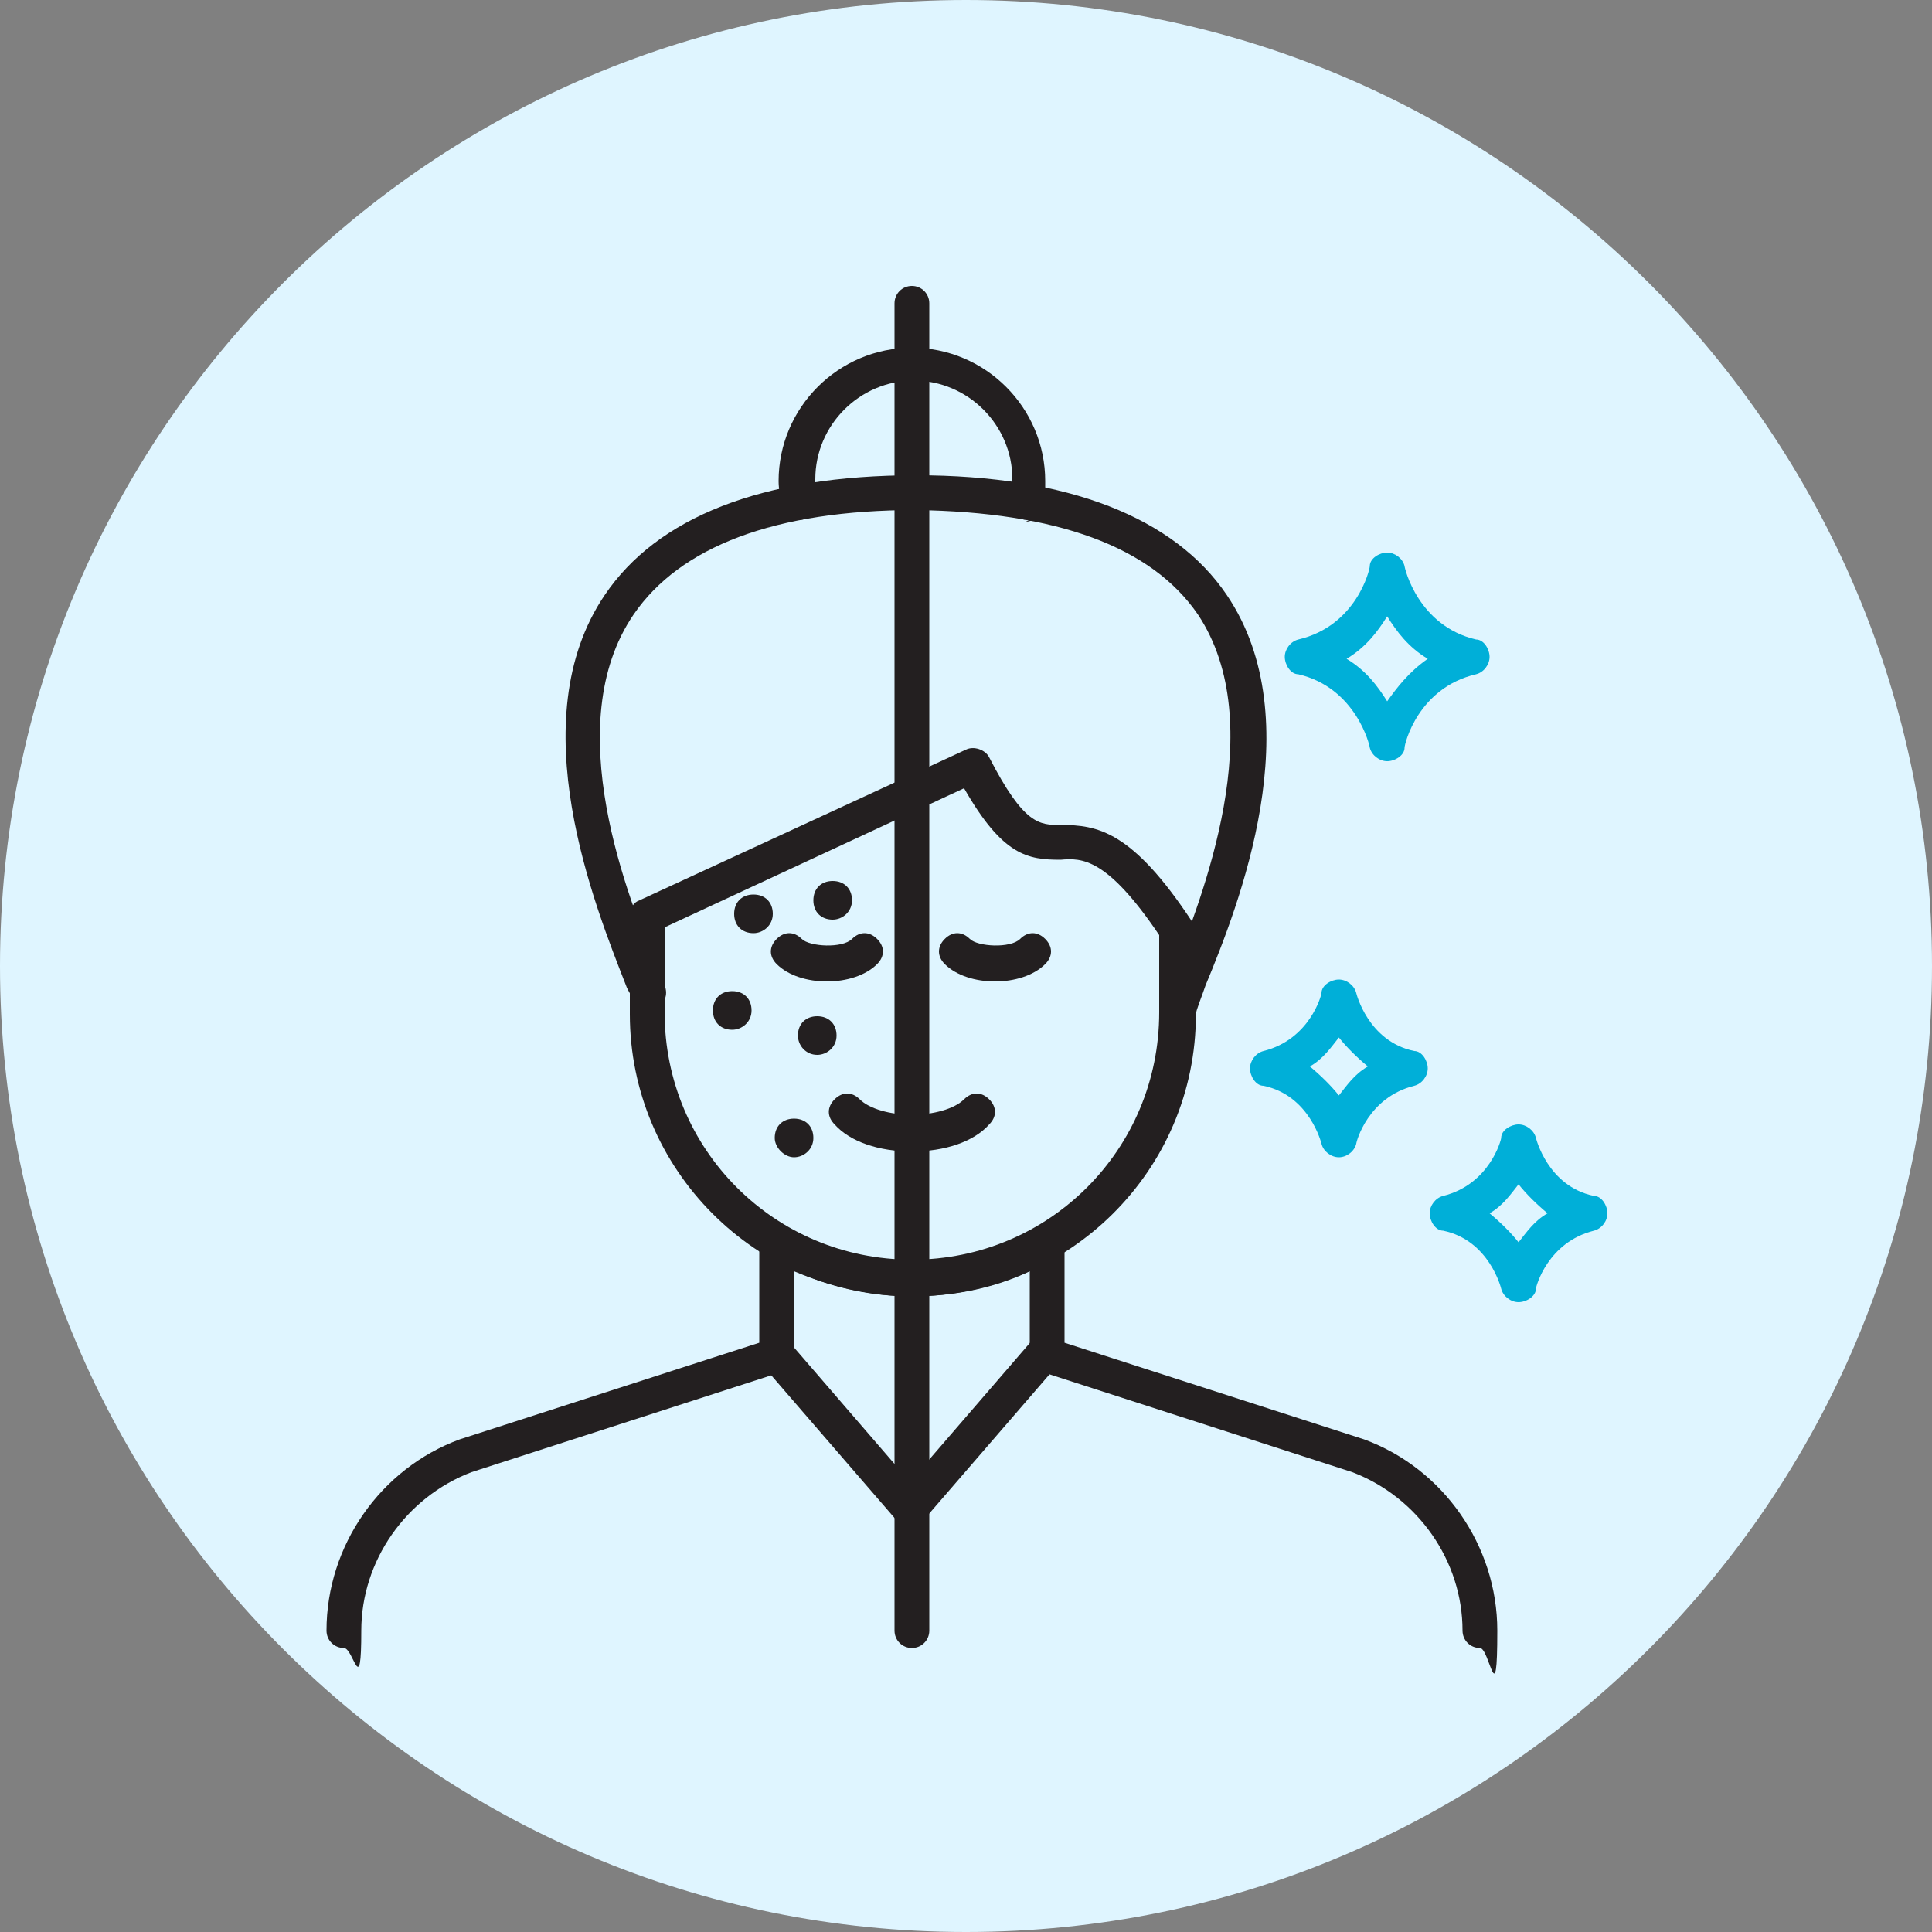 <svg xmlns="http://www.w3.org/2000/svg" id="Layer_1" viewBox="0 0 100 100"><rect x="0" y="0" width="100" height="100" fill="#808080" stroke="none"/><defs><style>      .st0, .st1 {        fill: #231f20;      }      .st1 {        fill-rule: evenodd;      }      .st2 {        fill: #00afd8;      }      .st3 {        fill: #dff5ff;      }    </style></defs><path class="st3" d="M50,100c27.6,0,50-22.4,50-50S77.6,0,50,0,0,22.4,0,50s22.4,50,50,50Z"></path><path class="st1" d="M41.1,59.9c.5,0,1-.4,1-1s-.4-1-1-1-1,.4-1,1c0,.5.5,1,1,1Z"></path><path class="st1" d="M42.3,54.6c.5,0,1-.4,1-1s-.4-1-1-1-1,.4-1,1c0,.5.4,1,1,1Z"></path><path class="st1" d="M37.9,53.3c.5,0,1-.4,1-1s-.4-1-1-1-1,.4-1,1c0,.6.4,1,1,1Z"></path><path class="st2" d="M71.8,39.4h0c-.4,0-.8-.3-.9-.7,0-.1-.7-3.1-3.7-3.8-.4,0-.7-.5-.7-.9s.3-.8.7-.9c3-.7,3.7-3.6,3.7-3.8,0-.4.5-.7.9-.7h0c.4,0,.8.3.9.7,0,.1.7,3.1,3.7,3.8.4,0,.7.5.7.9s-.3.8-.7.9c-3,.7-3.7,3.6-3.7,3.8,0,.4-.5.7-.9.7ZM69.7,34.1c1,.6,1.6,1.4,2.1,2.2.5-.7,1.1-1.5,2.1-2.2-1-.6-1.6-1.4-2.1-2.2-.5.8-1.1,1.6-2.1,2.2Z"></path><path class="st2" d="M69.3,59.9s0,0,0,0c-.4,0-.8-.3-.9-.7,0,0-.6-2.5-3-3-.4,0-.7-.5-.7-.9s.3-.8.7-.9c2.4-.6,3-2.9,3-3,0-.4.5-.7.9-.7h0c.4,0,.8.3.9.7,0,0,.6,2.5,3,3,.4,0,.7.5.7.9s-.3.8-.7.9c-2.4.6-3,2.9-3,3-.1.4-.5.7-.9.7ZM67.8,55.2c.6.5,1.1,1,1.5,1.5.4-.5.8-1.1,1.5-1.5-.6-.5-1.1-1-1.5-1.5-.4.5-.8,1.1-1.5,1.5Z"></path><path class="st2" d="M78.6,67.4s0,0,0,0c-.4,0-.8-.3-.9-.7,0,0-.6-2.5-3-3-.4,0-.7-.5-.7-.9s.3-.8.7-.9c2.4-.6,3-2.9,3-3,0-.4.5-.7.9-.7s.8.3.9.7c0,0,.6,2.5,3,3,.4,0,.7.5.7.9s-.3.8-.7.9c-2.4.6-3,2.9-3,3,0,.4-.5.7-.9.7ZM77.1,62.8c.6.5,1.1,1,1.5,1.5.4-.5.8-1.1,1.5-1.5-.6-.5-1.1-1-1.5-1.5-.4.5-.8,1.1-1.5,1.5Z"></path><path class="st0" d="M53.3,26.9c0,0-.1,0-.2,0-.5,0-.8-.6-.7-1.1,0-.3,0-.6,0-1,0-2.8-2.3-5.1-5.1-5.1s-5.1,2.3-5.1,5.1,0,.6,0,1c0,.5-.2,1-.7,1.1-.5,0-1-.2-1.1-.7,0-.4-.1-.9-.1-1.3,0-3.8,3.1-6.9,6.9-6.9s6.9,3.1,6.9,6.9,0,.9-.1,1.3c0,.4-.5.8-.9.8Z"></path><path class="st0" d="M76.6,85.3c-.5,0-.9-.4-.9-.9,0-3.6-2.3-6.9-5.7-8.2l-16.1-5.2c-.4-.1-.6-.5-.6-.9v-4.3c-1.9.9-4,1.3-6.1,1.3s-4.2-.5-6.1-1.3v4.3c0,.4-.3.7-.6.9l-16.1,5.2c-3.4,1.3-5.7,4.6-5.7,8.2s-.4.9-.9.9-.9-.4-.9-.9c0-4.4,2.8-8.4,6.9-9.9,0,0,0,0,0,0l15.5-5v-5.2c0-.3.2-.6.5-.8.3-.2.6-.2.9,0,2,1.2,4.2,1.8,6.5,1.8s4.6-.6,6.5-1.8c.3-.2.6-.2.9,0,.3.2.5.5.5.8v5.2l15.5,5s0,0,0,0c4.1,1.5,6.9,5.5,6.9,9.9s-.4.9-.9.9Z"></path><path class="st0" d="M47.2,79.1h0c-.3,0-.5-.1-.7-.3l-7-8.1c-.3-.4-.3-1,0-1.3s1-.3,1.3,0l6.3,7.3,6.3-7.3c.3-.4.9-.4,1.3,0,.4.3.4.9,0,1.3l-7,8.1c-.1.2-.4.3-.7.3Z"></path><path class="st0" d="M47.2,67.1c-8.1,0-14.6-6.6-14.6-14.6v-5.1c0-.4.2-.7.5-.8l16.9-7.8c.4-.2,1,0,1.2.4,1.8,3.5,2.6,3.5,3.7,3.5,1.9,0,3.7.3,6.8,5,0,.1.2.3.2.5v4.3c0,8.1-6.6,14.6-14.7,14.6ZM34.4,47.9v4.5c0,7.1,5.7,12.8,12.8,12.8s12.8-5.7,12.8-12.8v-4c-2.7-4-4-4-5.1-3.9-1.7,0-3-.2-5-3.7l-15.5,7.2Z"></path><path class="st0" d="M60.9,53.3c-.5,0-.9-.4-.9-.9,0-.4.1-.8.7-2.1,1.5-3.8,5.1-12.8,1.3-18.5-2.4-3.5-7.3-5.3-14.6-5.4-7.3,0-12.2,1.9-14.6,5.4-3.9,5.7-.3,14.7,1.3,18.5.1.3.2.5.3.7.2.5,0,1-.5,1.2s-1,0-1.2-.5c0-.2-.2-.4-.3-.7-1.6-4.1-5.5-13.7-1.1-20.2,2.7-4,8.1-6.2,16.1-6.2h0c7.9,0,13.4,2.2,16.1,6.2,4.4,6.5.6,16.1-1.1,20.2-.2.6-.5,1.3-.5,1.5,0,.5-.4.9-.9.9h0ZM61.8,52.4h0Z"></path><path class="st0" d="M47.2,85.3c-.5,0-.9-.4-.9-.9V15.7c0-.5.4-.9.9-.9s.9.4.9.9v68.7c0,.5-.4.9-.9.9Z"></path><path class="st1" d="M43.1,47.6c.5,0,1-.4,1-1s-.4-1-1-1-1,.4-1,1,.4,1,1,1Z"></path><path class="st1" d="M39,48.3c.5,0,1-.4,1-1s-.4-1-1-1-1,.4-1,1,.4,1,1,1Z"></path><g><path class="st0" d="M51.5,50.8c-1,0-2-.3-2.6-.9-.4-.4-.4-.9,0-1.3s.9-.4,1.3,0,2.1.5,2.6,0c.4-.4.9-.4,1.3,0,.4.4.4.9,0,1.3-.6.6-1.6.9-2.6.9Z"></path><path class="st0" d="M42.8,50.8c-1,0-2-.3-2.6-.9-.4-.4-.4-.9,0-1.3s.9-.4,1.3,0,2.1.5,2.6,0c.4-.4.9-.4,1.3,0s.4.9,0,1.3c-.6.6-1.6.9-2.6.9Z"></path></g><path class="st0" d="M47.2,59.6c-1.7,0-3.2-.5-4-1.4-.4-.4-.4-.9,0-1.3.4-.4.9-.4,1.3,0,.5.5,1.6.8,2.7.8s2.2-.3,2.7-.8c.4-.4.9-.4,1.3,0s.4.9,0,1.3c-.8.9-2.3,1.4-4,1.4Z"></path></svg>